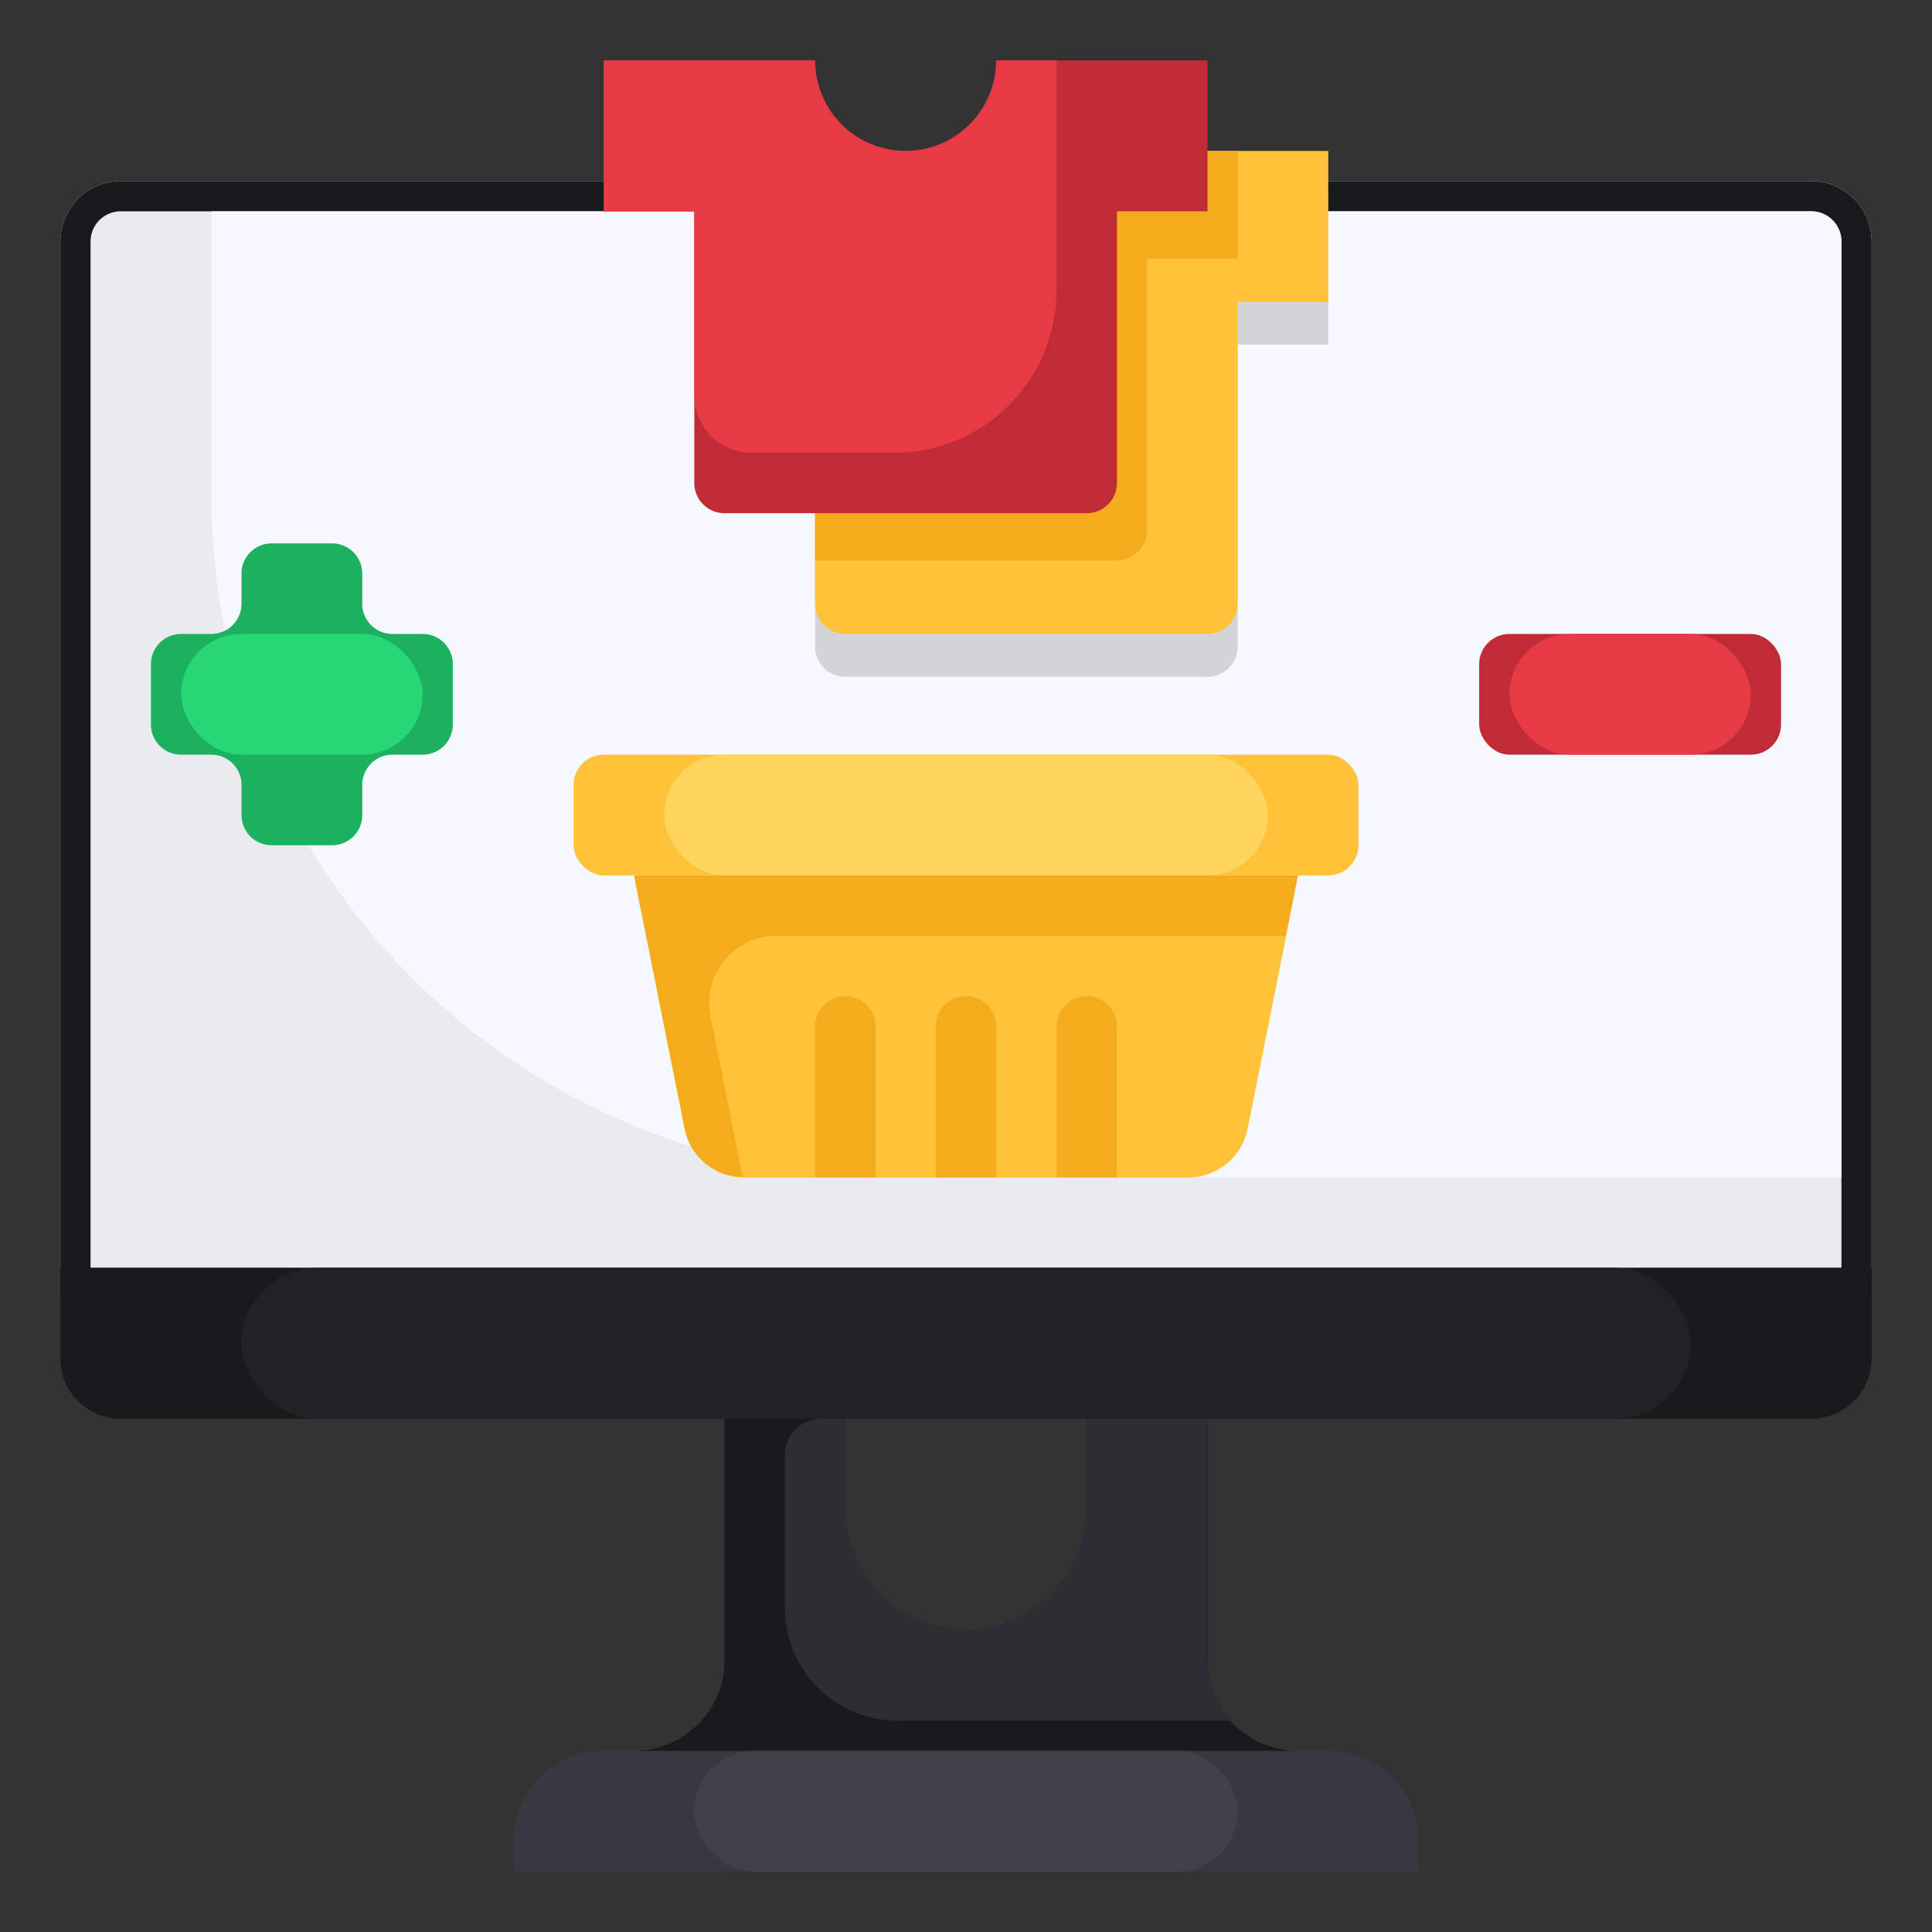<svg height="512" viewBox="0 0 64 64" width="512" xmlns="http://www.w3.org/2000/svg"><rect x="0" y="0" width="64" height="64" fill="#333333" stroke="none"/><g id="Artboard_03" data-name="Artboard 03"><path d="m62 42v-34a2 2 0 0 0 -2-2h-56a2 2 0 0 0 -2 2v34z" fill="#eaebef"/><path d="m62 43v-35a2 2 0 0 0 -2-2h-56a2 2 0 0 0 -2 2v35z" fill="#181a1c"/><path d="m3 42v-34a1 1 0 0 1 1-1h56a1 1 0 0 1 1 1v34z" fill="#eaebef"/><path d="m61 39v-31a1 1 0 0 0 -1-1h-53v9.375a22.626 22.626 0 0 0 22.625 22.625z" fill="#f6f8ff"/><path d="m44 58h-24a3 3 0 0 0 -3 3v1h30v-1a3 3 0 0 0 -3-3z" fill="#36393f"/><path d="m62 42h-60v3a2 2 0 0 0 2 2h56a2 2 0 0 0 2-2z" fill="#181a1c"/><path d="m40 55v-8h-4v3a4 4 0 0 1 -8 0v-3h-4v8a3 3 0 0 1 -3 3h22a3 3 0 0 1 -3-3z" fill="#181a1c"/><rect fill="#3f4349" height="4" rx="2" width="18" x="23" y="58"/><path d="m29.734 57h11.045a2.978 2.978 0 0 1 -.779-2v-8h-4v2.828a4.116 4.116 0 0 1 -3.607 4.153 4 4 0 0 1 -4.393-3.981v-3h-.813a1.188 1.188 0 0 0 -1.187 1.187v5.079a3.734 3.734 0 0 0 3.734 3.734z" fill="#2b2e33"/><rect fill="#202326" height="5" rx="2.5" width="48" x="8" y="42"/><rect fill="#ffc239" height="4" rx="1" width="26" x="19" y="25"/><path d="m21 29 1.678 8.392a2 2 0 0 0 1.962 1.608h14.72a2 2 0 0 0 1.962-1.608l1.678-8.392z" fill="#f4ac1c"/><path d="m27 18.418v3a1 1 0 0 0 1 1h12a1 1 0 0 0 1-1v-10h3v-5h-17z" fill="#b0b0b3" opacity=".5"/><rect fill="#c12b35" height="4" rx="1" width="10" x="49" y="21"/><path d="m13 21h1a1 1 0 0 1 1 1v2a1 1 0 0 1 -1 1h-1a1 1 0 0 0 -1 1v1a1 1 0 0 1 -1 1h-2a1 1 0 0 1 -1-1v-1a1 1 0 0 0 -1-1h-1a1 1 0 0 1 -1-1v-2a1 1 0 0 1 1-1h1a1 1 0 0 0 1-1v-1a1 1 0 0 1 1-1h2a1 1 0 0 1 1 1v1a1 1 0 0 0 1 1z" fill="#1cb15f"/><path d="m27 17v3a1 1 0 0 0 1 1h12a1 1 0 0 0 1-1v-10h3v-5h-17z" fill="#ffc239"/><path d="m41 5h-7.38a2.975 2.975 0 0 1 -5.239 0h-1.381v13.565h10a1 1 0 0 0 1-1v-9h3z" fill="#f4ac1c"/><path d="m30 17h6a1 1 0 0 0 1-1v-9h3v-5h-7a3 3 0 0 1 -6 0h-7v5h3v9a1 1 0 0 0 1 1z" fill="#c12b35"/><rect fill="#ffd55d" height="4" rx="2" width="20" x="22" y="25"/><path d="m25.716 31a2.226 2.226 0 0 0 -2.183 2.663l1.067 5.337h.041 14.719a2 2 0 0 0 1.962-1.608l1.278-6.392z" fill="#ffc239"/><g fill="#f4ac1c"><path d="m28 33a1 1 0 0 0 -1 1v5h2v-5a1 1 0 0 0 -1-1z"/><path d="m32 33a1 1 0 0 0 -1 1v5h2v-5a1 1 0 0 0 -1-1z"/><path d="m36 33a1 1 0 0 0 -1 1v5h2v-5a1 1 0 0 0 -1-1z"/></g><rect fill="#e63a45" height="4" rx="2" width="8" x="50" y="21"/><path d="m24.894 15h4.726a5.38 5.38 0 0 0 5.38-5.38v-7.62h-2a3 3 0 0 1 -6 0h-7v5h3v6.106a1.894 1.894 0 0 0 1.894 1.894z" fill="#e63a45"/><rect fill="#27d674" height="4" rx="2" width="8" x="6" y="21"/></g></svg>